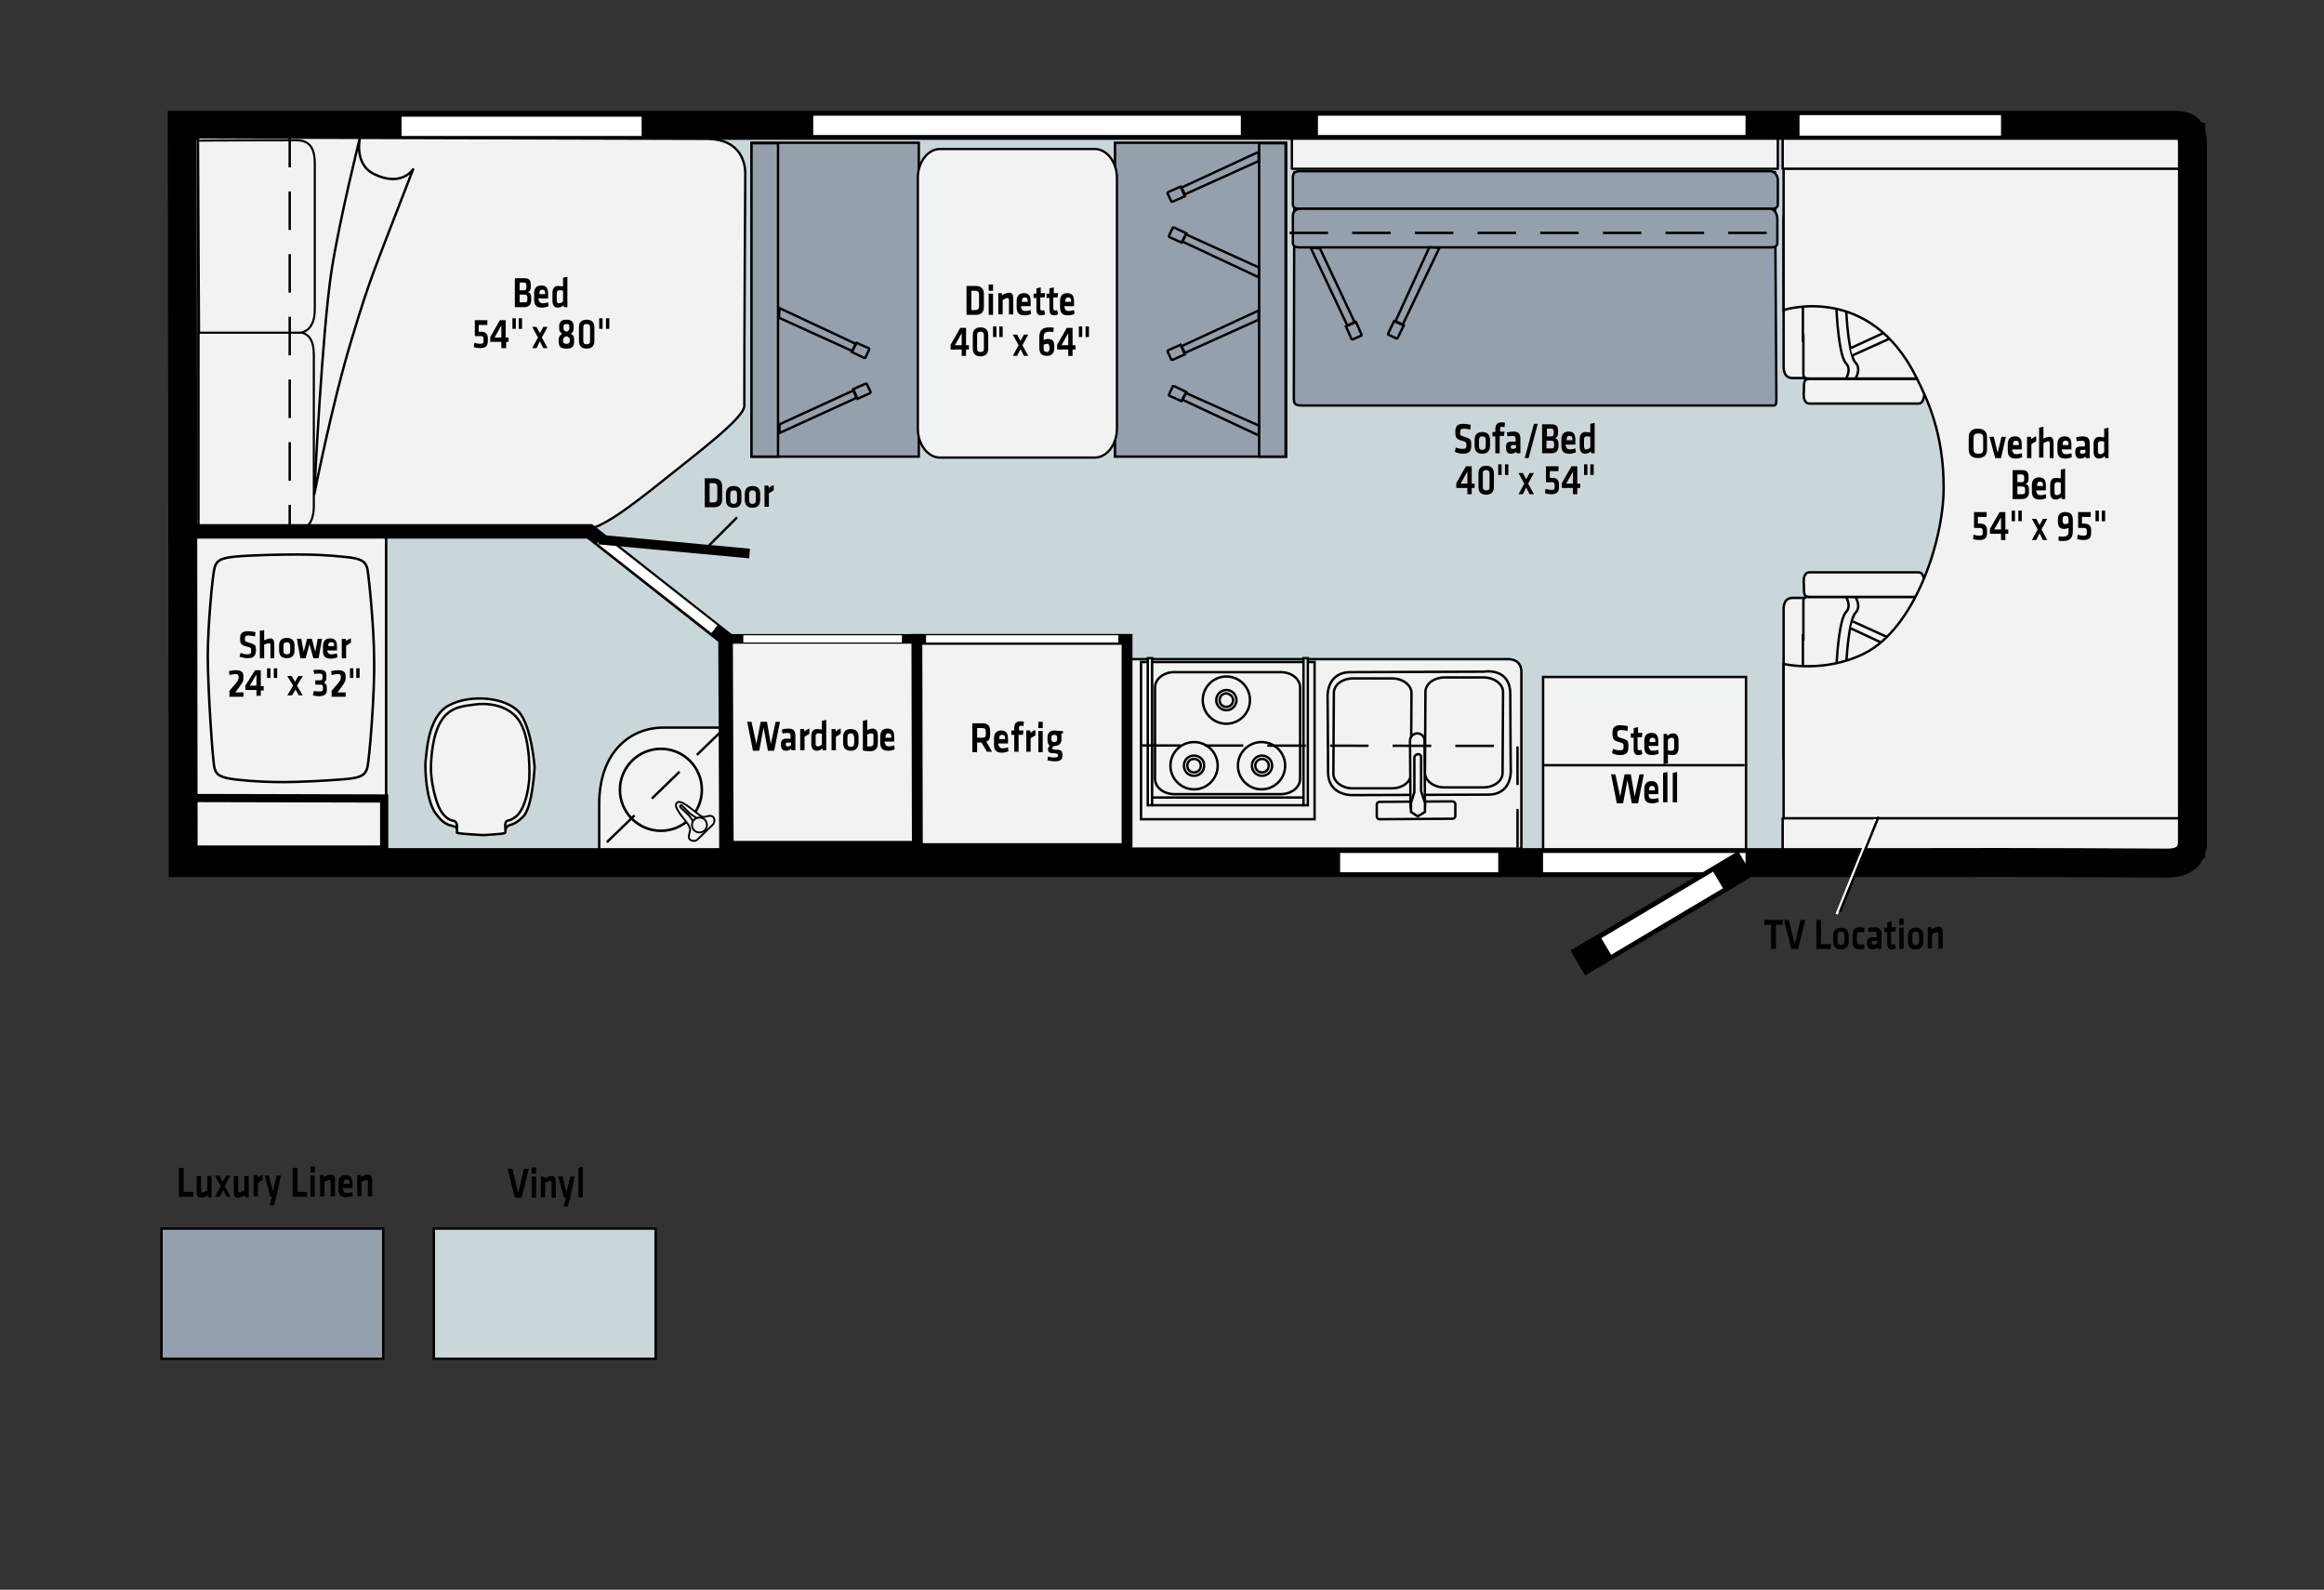 <?xml version="1.0" encoding="utf-8"?>
<!-- Generator: Adobe Illustrator 24.2.3, SVG Export Plug-In . SVG Version: 6.00 Build 0)  -->
<svg version="1.1" id="Layer_1" xmlns="http://www.w3.org/2000/svg" xmlns:xlink="http://www.w3.org/1999/xlink" x="0px" y="0px"
	 viewBox="0 0 482.1 329.7" style="enable-background:new 0 0 482.1 329.7;" xml:space="preserve">
<rect x="0" y="0" width="482.1" height="329.7" fill="#333333" stroke="none"/>
<style type="text/css">
	.st0{fill:#CBD6DA;}
	.st1{fill:#F1F2F2;stroke:#000000;stroke-width:0.5;}
	.st2{fill:#F1F2F2;stroke:#000000;stroke-width:0.533;}
	.st3{fill:#F1F2F2;stroke:#000000;stroke-width:0.383;}
	.st4{fill:#F1F2F2;stroke:#000000;stroke-width:0.518;}
	.st5{fill:#F1F2F2;stroke:#000000;stroke-width:1.707;stroke-miterlimit:11.474;}
	.st6{fill:#96A0AC;stroke:#000000;stroke-width:0.5;}
	.st7{fill:#F1F2F2;stroke:#000000;stroke-width:0.47;}
	.st8{fill:none;stroke:#000000;stroke-width:0.5;}
	.st9{fill:#F1F2F2;stroke:#000000;stroke-width:2;stroke-miterlimit:11.474;}
	.st10{fill:none;stroke:#FFFFFF;stroke-width:1.5;stroke-miterlimit:11.474;}
	.st11{fill:#F1F2F2;stroke:#000000;stroke-width:0.5;stroke-miterlimit:11.474;}
	.st12{fill:#F1F2F2;stroke:#000000;stroke-width:0.5;stroke-linejoin:round;stroke-miterlimit:11.474;}
	.st13{fill:#F1F2F2;stroke:#000000;stroke-width:0.484;stroke-linejoin:round;stroke-miterlimit:11.474;}
	.st14{fill:none;stroke:#000000;stroke-width:6;stroke-miterlimit:11.474;}
	.st15{fill:none;stroke:#FFFFFF;stroke-width:4;stroke-miterlimit:11.474;}
	.st16{fill:none;stroke:#000000;stroke-width:0.7;stroke-miterlimit:10;}
	.st17{fill:none;stroke:#FFFFFF;stroke-width:4;}
	.st18{fill:none;stroke:#000000;stroke-width:6;}
	.st19{fill:none;stroke:#FFFFFF;stroke-width:4.25;stroke-miterlimit:11.474;}
	.st20{fill:#96A0AC;stroke:#000000;stroke-width:0.496;}
	.st21{fill:#96A0AC;stroke:#000000;stroke-width:0.507;stroke-miterlimit:11.474;}
	.st22{fill:none;stroke:#000000;stroke-width:0.5;stroke-miterlimit:11.474;}
	.st23{fill:none;}
	.st24{fill:none;stroke:#000000;stroke-width:0.5;stroke-miterlimit:11.474;stroke-dasharray:8,5;}
	.st25{fill:#F1F2F2;stroke:#000000;stroke-width:0.484;}
	.st26{fill:#F1F2F2;stroke:#000000;stroke-width:0.433;stroke-linejoin:round;stroke-miterlimit:11.474;}
	.st27{fill:#F1F2F2;stroke:#000000;stroke-width:0.51;stroke-miterlimit:11.474;}
	.st28{fill:#F1F2F2;stroke:#000000;stroke-width:2.253;}
	.st29{fill:none;stroke:#FFFFFF;stroke-width:1.5;}
	.st30{fill:#F1F2F2;}
	.st31{fill:none;stroke:#000000;stroke-width:3;stroke-miterlimit:11.474;}
	.st32{fill:none;stroke:#FFFFFF;stroke-width:2;stroke-miterlimit:11.474;}
	.st33{fill:none;stroke:#000000;stroke-width:2;}
	.st34{enable-background:new    ;}
	.st35{fill:none;stroke:#FFFFFF;stroke-width:0.5;}
	.st36{fill-rule:evenodd;clip-rule:evenodd;fill:#CBD6DA;stroke:#000000;stroke-width:0.5;}
	.st37{fill-rule:evenodd;clip-rule:evenodd;fill:#96A0AC;stroke:#000000;stroke-width:0.5;}
</style>
<g id="Layer_1_1_">
	<path class="st0" d="M37.8,26L38,178.9l354.9,0c32.6-0.1,51.8,0.1,56.7,0.1s5-3.1,5.2-3.7V29.7c-0.1-1.3,0.2-3.7-3.4-3.7
		C451.3,26,37.8,26,37.8,26z"/>
	<path class="st1" d="M151.4,150.9c-6.6,0-10.8,0-13.8,0c-6.8,0-13.3,5-13.3,15.9s0,11,0,11h27.5L151.4,150.9z"/>
	<g>
		<circle class="st2" cx="137.1" cy="163.8" r="8.5"/>
		<path class="st3" d="M143.1,174.1c-0.4-0.4-0.1-1.2,0-1.6c0.1-0.4,0.1-0.9-0.4-1.6c-1.1-1.5-3.1-3.6-2.3-4.4
			c0.8-0.8,2.9,1.2,4.4,2.3c0.7,0.6,1.1,0.7,1.5,0.6s1.1-0.4,1.6,0l0,0c0.4,0.4,0.4,1.1,0,1.6l-3.2,3.1
			C144.3,174.5,143.6,174.5,143.1,174.1L143.1,174.1z"/>
		<path class="st3" d="M144.4,169.6l-1.3-0.9c0,0-1.3-1.3-1.6-1.6c-0.3-0.3-0.6,0-0.3,0.4c0.3,0.3,1.3,1.2,1.6,1.5s0.9,1.2,1.1,1.5
			s0.5,0.5,0.9,0S144.6,169.7,144.4,169.6z"/>
		<path class="st3" d="M146.2,172.2c-0.6,0.6-1.6,0.6-2.2,0s-0.6-1.6,0-2.2s1.6-0.6,2.2,0C146.8,170.6,146.8,171.6,146.2,172.2z"/>
	</g>
	<rect x="39.3" y="111.3" class="st4" width="40.8" height="57.3"/>
	<polygon class="st5" points="79.7,176.2 38.2,176.2 38.2,165.5 79.7,165.6 	"/>
	<path class="st1" d="M315.7,176h-82v-39.3c0,0,76.2,0,79.1,0s2.8,2.5,2.8,2.5V176z"/>
	<g>
		<rect x="155.9" y="29.6" class="st6" width="34.7" height="65.1"/>
		<rect x="231.3" y="29.6" class="st6" width="35.5" height="65.1"/>
		<path class="st7" d="M231.7,88.9c0,3.3-2.1,6-4.6,6H195c-2.5,0-4.6-2.7-4.6-6v-52c0-3.3,2.1-6,4.6-6h32.1c2.5,0,4.6,2.7,4.6,6
			V88.9z"/>
		<rect x="261.2" y="29.7" class="st6" width="5.5" height="65"/>
		<rect x="155.9" y="29.7" class="st6" width="5.5" height="65"/>
	</g>
	<g>
		<g>
			<g>
				<path class="st1" d="M375.4,78.4h-3.7c-1.1-0.1-1.6-0.8-1.7-2.1V45.2c0.1-1.4,1.1-2.1,1.8-2.2h3.5L375.4,78.4z"/>
				<path class="st1" d="M374.1,69.4v8.3c0,0.8,0.8,0.8,1.3,0.8h34.7c0.7,0,1.3,0.1,1.3-0.4V44.1c0-1.2-0.6-1-1.9-1h-34.5
					c-1,0-0.9,0.7-1,1.7v26.1"/>
				<line class="st8" x1="401" y1="78.5" x2="401" y2="43.1"/>
				<path class="st1" d="M398.3,78.6c1.2-0.1,0.9,1.9,0.9,2.6c0,0,0.1,2.5-1.2,2.5h-22.7c-0.7,0-1.3-0.8-1.1-2.5
					c0.1-1.8-0.2-2.5,1.1-2.6L398.3,78.6z"/>
				<path class="st1" d="M398.1,43c1.3-0.1,0.9-0.7,1-2.2c0.1-1.5-0.4-2.2-1.1-2.2h-22.7c-1.4,0-1.2,2.2-1.2,2.2
					c0,0.7-0.2,2.3,1,2.3L398.1,43z"/>
				<path class="st1" d="M382.9,43c0,0,1.3,2,0,3.3c-1.3,1.3-2,8.2-2,14.6c0,6,0.8,13.1,2,14.4c1.3,1.3,0,3.3,0,3.3"/>
				<path class="st1" d="M384.9,42.9c0,0,1.3,2.1,0,3.3c-1.3,1.3-2,8.2-2,14.6c0,6,0.8,13.1,2,14.4c1.3,1.3,0,3.3,0,3.3"/>
				<line class="st8" x1="400.8" y1="60.5" x2="382.8" y2="60.5"/>
			</g>
			<g>
				<path class="st1" d="M375.4,124h-3.7c-1.1,0.1-1.6,0.8-1.7,2.1v31.1c0.1,1.4,1.1,2.1,1.8,2.2h3.5L375.4,124z"/>
				<path class="st1" d="M374.1,132.9v-8.3c0-0.8,0.8-0.8,1.3-0.8h34.7c0.7,0,1.3-0.1,1.3,0.4v34.1c0,1.2-0.6,1.1-1.9,1h-34.5
					c-1,0-0.9-0.7-1-1.7v-26.1"/>
				<line class="st8" x1="401" y1="123.9" x2="401" y2="159.3"/>
				<path class="st1" d="M398.3,123.8c1.2,0.1,0.9-1.9,0.9-2.6c0,0,0.1-2.5-1.2-2.5h-22.7c-0.7,0-1.3,0.8-1.1,2.5
					c0.1,1.8-0.2,2.5,1.1,2.6L398.3,123.8z"/>
				<path class="st1" d="M398.1,159.4c1.3,0.1,0.9,0.7,1,2.2c0.1,1.5-0.4,2.2-1.1,2.2h-22.7c-1.4,0-1.2-2.2-1.2-2.2
					c0-0.6-0.2-2.3,1-2.3L398.1,159.4z"/>
				<path class="st1" d="M382.9,159.3c0,0,1.3-2.1,0-3.3c-1.3-1.3-2-8.2-2-14.6c0-6,0.8-13.1,2-14.4c1.3-1.3,0-3.3,0-3.3"/>
				<path class="st1" d="M384.9,159.5c0,0,1.3-2.1,0-3.4c-1.3-1.3-2-8.2-2-14.6c0-6.1,0.8-13.1,2-14.4c1.3-1.3,0-3.3,0-3.3"/>
				<line class="st8" x1="400.8" y1="141.9" x2="382.8" y2="141.9"/>
			</g>
		</g>
		<g>
			<g>
				<polyline class="st1" points="384,49.2 399.1,56.3 399.8,54.8 384,47.4 				"/>
				<polygon class="st1" points="400,54.6 402.5,55.8 402.6,56 401.8,57.8 401.6,57.8 399.1,56.6 				"/>
			</g>
			<g>
				<polyline class="st1" points="383.9,72.2 399.1,65.2 399.8,66.7 384.3,73.7 				"/>
				<polygon class="st1" points="400,66.5 402.5,65.3 402.6,65.1 401.8,63.3 401.6,63.3 399.1,64.5 				"/>
			</g>
		</g>
		<g>
			<g>
				<polyline class="st1" points="383.9,130.3 399.1,137.4 399.8,135.9 384.4,128.9 				"/>
				<polygon class="st1" points="400,136 402.5,137.1 402.6,137.4 401.8,139.1 401.6,139.2 399.1,138 				"/>
			</g>
			<g>
				<polyline class="st1" points="384,153.2 399.1,146.1 399.8,147.6 384,155.1 				"/>
				<polygon class="st1" points="400,147.9 402.5,146.7 402.6,146.5 401.8,144.7 401.6,144.7 399.1,145.9 				"/>
			</g>
		</g>
	</g>
	<rect x="151" y="132.5" class="st9" width="39.3" height="42.9"/>
	<line class="st10" x1="187.1" y1="132.5" x2="154.2" y2="132.5"/>
	<rect x="320.1" y="140.4" class="st1" width="42.1" height="38.6"/>
	<path class="st11" d="M370,25.9v38.4c0,0,17.8-5.8,27.6,14.1c2.2,4.4,5.6,11.4,5.6,22.7s-6.1,29.2-16.4,34.4
		c-8.4,4.2-16.8,2.2-16.8,2.2V177l87.2,0.7v-152L370,25.9z"/>
	<polygon class="st12" points="454.4,35 369.8,35 369.8,26 454.4,25.7 	"/>
	<polygon class="st13" points="368.8,35 268,35 268,26 368.8,25.7 	"/>
	<rect x="369.8" y="169.7" class="st12" width="84.1" height="7.6"/>
	<path class="st14" d="M37.8,26L38,178.9l354.9,0c32.6-0.1,51.8,0.1,56.7,0.1s5-3.1,5.2-3.7V29.7c-0.1-1.3,0.2-3.7-3.4-3.7
		C451.3,26,37.8,26,37.8,26z"/>
	<line class="st15" x1="133.1" y1="26.2" x2="83.3" y2="26.2"/>
	<line class="st15" x1="273.4" y1="26" x2="362.1" y2="26"/>
	<g>
		<line class="st16" x1="369.5" y1="169.1" x2="369.5" y2="169.1"/>
	</g>
	<line class="st17" x1="362.1" y1="178.9" x2="320.1" y2="178.9"/>
	<line class="st17" x1="310.8" y1="178.9" x2="278" y2="178.9"/>
	<polyline class="st18" points="327.3,199.7 335.8,194.7 346.8,188.2 355.9,182.8 362.1,179.1 	"/>
	<line class="st17" x1="333.2" y1="196.3" x2="356.4" y2="182.5"/>
	<line class="st19" x1="373.3" y1="26" x2="415.1" y2="26"/>
	<path class="st1" d="M320.1,158.5"/>
	<path class="st1" d="M361.7,158.5"/>
	<line class="st8" x1="361.9" y1="158.7" x2="320.3" y2="158.7"/>
	<g>
		<path class="st20" d="M268.4,82.4c0,1.3,0.1,1.7,1.8,1.7c16,0,98,0,97,0c1.1,0,1.3,0.2,1.3-1.3s-0.3-47.1-0.3-47.1h-99.7
			C268.5,35.6,268.4,81.1,268.4,82.4z"/>
		<path class="st20" d="M268.2,42.2c0,0-0.2,1.1,1.2,1.1c1.6,0,97,0,98.2,0s1.2-0.8,1.2-0.8s0-4.3,0-5.2s-0.7-1.8-1.6-1.8
			c-1.2,0-96.5,0-97.5,0s-1.5,0.4-1.5,1.2C268.2,37.5,268.2,42.2,268.2,42.2z"/>
		<path class="st20" d="M268.2,50.2c0,0-0.2,1.1,1.2,1.1c1.6,0,96.9,0,98.1,0s1.2-0.8,1.2-0.8s0-4.3,0-5.2s-0.6-2-1.5-2
			c-1.2,0-96.4,0-97.4,0s-1.6,0.6-1.6,1.4C268.2,45.5,268.2,50.2,268.2,50.2z"/>
		<g>
			<g>
				<polygon class="st21" points="296.5,51.3 289.5,66.6 291,67.3 298.6,51.4 				"/>
				<path class="st21" d="M291.2,67.5c0,0-1.2,2.4-1.2,2.5c0,0.1-0.3,0.2-0.3,0.2l-1.7-0.8l0-0.3l1.2-2.5L291.2,67.5z"/>
			</g>
			<g>
				<polygon class="st21" points="271.9,51.4 279.5,67.5 281,66.8 273.8,51.5 				"/>
				<path class="st21" d="M279.2,67.7c0,0,1.1,2.4,1.1,2.5s0.3,0.2,0.3,0.2l1.8-0.8l0-0.3l-1.1-2.5L279.2,67.7z"/>
			</g>
		</g>
	</g>
	<g>
		<g>
			<polygon class="st22" points="161.6,65.9 176.8,72.8 177.5,71.3 161.7,63.9 			"/>
			<path class="st22" d="M177.7,71.1c0,0,2.4,1.1,2.5,1.1s0.1,0.3,0.1,0.3l-0.8,1.7l-0.3,0l-2.5-1.2L177.7,71.1z"/>
		</g>
		<g>
			<polygon class="st22" points="161.7,89.8 177.7,82.5 177,81 161.7,88 			"/>
			<path class="st22" d="M177.9,82.7c0,0,2.4-1.1,2.5-1.1c0.1,0,0.2-0.3,0.2-0.3l-0.8-1.7l-0.3,0l-2.5,1.1L177.9,82.7z"/>
		</g>
	</g>
	<rect x="32.8" y="183.7" class="st23" width="32.1" height="49.7"/>
	<rect x="0" y="280" class="st23" width="32.1" height="49.7"/>
	<rect x="132.7" y="257.4" class="st23" width="38.8" height="24.2"/>
	<line class="st15" x1="168.7" y1="26" x2="257.4" y2="26"/>
	<line class="st24" x1="267.5" y1="48.3" x2="367.2" y2="48.3"/>
	<path class="st25" d="M41.1,28.5c0,0,97.9,0.3,105.4,0.3s8.1,5.4,8.1,7.2c0,1.5-0.2,32.1-0.2,48.2c0,2.5-10.2,10.1-16.4,15.1
		c-7.6,6.1-13.6,10.6-17,10.6c-5.8,0-79.8-0.2-79.8-0.2L41.1,28.5z"/>
	<path class="st26" d="M60.5,68.8c1.7,0.1,4.6-0.3,4.6,4.8s0,29.1,0,31.4c0,4.9-3.1,4.9-3.1,4.9H41.2l0-41.2L60.5,68.8z"/>
	<path class="st26" d="M60.4,29.1c2.4-0.1,4.9,0,4.9,4.8c0,4.9,0,28.1,0,30.3c0,4.8-3.1,4.8-3.1,4.8L41.3,69l-0.2-39.8
		C41.2,29.1,60.4,29.1,60.4,29.1z"/>
	<path class="st12" d="M85.7,35.1C77.1,57.4,76.9,57.3,73,70.2c-4.1,13.4-7.8,32.3-7.8,32.3s1.6-33.7,3.6-46.5
		c1.7-10.8,5.9-27.6,5.9-27.6s-1.4,5.6,2.9,7.7C83.3,38.9,85.7,35.1,85.7,35.1z"/>
	<path class="st27" d="M77.6,136.5c0.2,7-1,21.3-1.4,22.7c-0.4,1.4-1,2.1-4.7,2.4c-3.6,0.3-9.5,0.6-12.5,0.6c-3,0-6.2-0.1-9.8-0.5
		s-4.3-1-4.7-2.4c-0.4-1.4-1.4-16.9-1.4-23.2l0,0c0-6.3,1-16.9,1.4-18.3c0.4-1.4,1-2.1,4.7-2.4c3.6-0.3,9.5-0.4,12.5-0.4
		s6.2,0.1,9.8,0.5c3.6,0.3,4.3,1,4.7,2.4C76.5,119.3,77.6,130.2,77.6,136.5L77.6,136.5z"/>
	<line class="st24" x1="60.1" y1="26.7" x2="60.1" y2="110.3"/>
	<g>
		<path class="st1" d="M94.8,172c0,0,0-0.5-0.6-0.6c-0.6-0.3-1.9-0.1-3.5-2.3c-2.4-2.5-2.6-10.3-2.4-11.4s0.3-9,4.8-11.4
			c4.5-2.4,11.7-1.7,14.5,1.3c2.7,3,3.3,11.5,3.3,11.5s-0.4,8.4-2.4,10.3s-2.4,1.4-3.3,2c-0.3,0.3-0.3,0.5-0.3,0.5L94.8,172z"/>
		<path class="st1" d="M94.8,172.7l0-1.6c0,0-0.2-0.9-0.8-0.9c-0.6,0-2.1-0.8-3-2.9c-0.9-2.1-1.6-5.6-1.6-7.8
			c0-2.3,0.3-7.2,2.2-10.1c1.9-3,5-3,7-3.3c2-0.3,7-0.2,9.3,3.7s1.9,11.6,1.9,11.6s-0.3,5.8-2.7,7.9c-0.9,0.7-1.3,0.8-1.8,0.9
			c-0.5,0.1-0.5,0.9-0.5,0.9s0.1,1.4,0,1.6s-1.3,0.3-4.6,0.5C96.9,173,95.3,172.9,94.8,172.7z"/>
	</g>
	<polygon class="st28" points="190.2,132.6 233.8,132.6 233.8,176 190.3,176 	"/>
	<line class="st29" x1="192.1" y1="132.5" x2="232" y2="132.5"/>
	<g>
		<g id="XMLID_1_">
			<g>
				<rect x="238.1" y="136.5" class="st30" width="0.9" height="0.8"/>
				<rect x="238.9" y="165.4" class="st30" width="0.1" height="0.9"/>
				<rect x="238.9" y="166.3" class="st30" width="0.1" height="0.7"/>
				<polygon class="st30" points="238.1,167 238.1,137.3 239,137.3 239,137.9 238.4,137.9 238.4,166.3 238.9,166.3 238.9,167 
					239,167 239,167 				"/>
				<polygon class="st30" points="238.9,165.4 238.9,166.3 238.4,166.3 238.4,137.9 239,137.9 239,165.4 				"/>
				<rect x="239" y="137.3" class="st30" width="31.5" height="0.6"/>
				<rect x="239" y="165.4" class="st30" width="31.5" height="0.9"/>
				<rect x="239" y="166.3" class="st30" width="31.5" height="0.7"/>
				<path class="st30" d="M247.7,163.7c2.7,0,4.9-2.2,4.9-4.9s-2.2-4.9-4.9-4.9c-2.7,0-4.9,2.2-4.9,4.9S245,163.7,247.7,163.7z
					 M254.4,140.3c-2.7,0-4.9,2.2-4.9,4.9s2.2,4.9,4.9,4.9c2.7,0,4.9-2.2,4.9-4.9S257.1,140.3,254.4,140.3z M256.8,158.8
					c0,2.7,2.2,4.9,4.9,4.9s4.9-2.2,4.9-4.9s-2.2-4.9-4.9-4.9S256.8,156.1,256.8,158.8z M265.7,164.7h-22.1c-2.2,0-4-1.4-4-3.2
					v-18.9c0-1.8,1.8-3.2,4-3.2h22.1c2.2,0,4,1.4,4,3.2v18.9C269.7,163.3,267.9,164.7,265.7,164.7z"/>
				<path class="st30" d="M247.7,160.2c-0.8,0-1.4-0.6-1.4-1.4s0.6-1.4,1.4-1.4c0.8,0,1.4,0.6,1.4,1.4S248.5,160.2,247.7,160.2z"/>
				<path class="st30" d="M246.3,158.8c0,0.8,0.6,1.4,1.4,1.4c0.8,0,1.4-0.6,1.4-1.4s-0.6-1.4-1.4-1.4
					C246.9,157.4,246.3,158,246.3,158.8z M247.7,160.9c-1.1,0-2.1-0.9-2.1-2.1s0.9-2.1,2.1-2.1s2.1,0.9,2.1,2.1
					S248.8,160.9,247.7,160.9z"/>
				<path class="st30" d="M245.6,158.8c0,1.1,0.9,2.1,2.1,2.1s2.1-0.9,2.1-2.1s-0.9-2.1-2.1-2.1S245.6,157.6,245.6,158.8z
					 M247.7,154c2.7,0,4.9,2.2,4.9,4.9s-2.2,4.9-4.9,4.9c-2.7,0-4.9-2.2-4.9-4.9S245,154,247.7,154z"/>
				<path class="st30" d="M254.4,146.6c-0.8,0-1.4-0.6-1.4-1.4c0-0.8,0.6-1.4,1.4-1.4c0.8,0,1.4,0.6,1.4,1.4
					C255.8,146,255.2,146.6,254.4,146.6z"/>
				<path class="st30" d="M253,145.2c0,0.8,0.6,1.4,1.4,1.4c0.8,0,1.4-0.6,1.4-1.4c0-0.8-0.6-1.4-1.4-1.4S253,144.5,253,145.2z
					 M252.4,145.2c0-1.1,0.9-2.1,2.1-2.1s2.1,0.9,2.1,2.1c0,1.1-0.9,2.1-2.1,2.1C253.3,147.3,252.4,146.4,252.4,145.2z"/>
				<path class="st30" d="M254.5,143.1c-1.1,0-2.1,0.9-2.1,2.1c0,1.1,0.9,2.1,2.1,2.1s2.1-0.9,2.1-2.1
					C256.5,144.1,255.6,143.1,254.5,143.1z M259.3,145.2c0,2.7-2.2,4.9-4.9,4.9c-2.7,0-4.9-2.2-4.9-4.9s2.2-4.9,4.9-4.9
					C257.1,140.3,259.3,142.5,259.3,145.2z"/>
				<ellipse class="st30" cx="261.8" cy="158.8" rx="1.4" ry="1.4"/>
				<path class="st30" d="M260.4,158.8c0,0.8,0.6,1.4,1.4,1.4s1.4-0.6,1.4-1.4s-0.6-1.4-1.4-1.4S260.4,158,260.4,158.8z
					 M261.8,160.9c-1.1,0-2.1-0.9-2.1-2.1s0.9-2.1,2.1-2.1s2.1,0.9,2.1,2.1S262.9,160.9,261.8,160.9z"/>
				<path class="st30" d="M256.8,158.8c0-2.7,2.2-4.9,4.9-4.9s4.9,2.2,4.9,4.9s-2.2,4.9-4.9,4.9S256.8,161.5,256.8,158.8z
					 M259.7,158.8c0,1.1,0.9,2.1,2.1,2.1s2.1-0.9,2.1-2.1s-0.9-2.1-2.1-2.1S259.7,157.6,259.7,158.8z"/>
				<path class="st30" d="M270.4,137.9v27.5H239v-27.5H270.4z M265.7,164.7c2.2,0,4-1.4,4-3.2v-18.9c0-1.8-1.8-3.2-4-3.2h-22.1
					c-2.2,0-4,1.4-4,3.2v18.9c0,1.8,1.8,3.2,4,3.2H265.7z"/>
				<rect x="270.4" y="136.5" class="st30" width="0.9" height="0.8"/>
				<rect x="270.4" y="165.4" class="st30" width="0.3" height="0.9"/>
				<rect x="270.4" y="166.3" class="st30" width="0.3" height="0.7"/>
				<polygon class="st30" points="270.4,165.4 270.4,137.9 270.8,137.9 270.8,166.3 270.8,166.3 270.8,165.4 				"/>
				<polygon class="st30" points="270.8,167 270.8,166.3 270.8,166.3 270.8,137.9 270.4,137.9 270.4,137.3 271.3,137.3 271.3,167 
					270.4,167 270.4,167 				"/>
				<polygon class="st30" points="272.7,169.9 236.7,169.9 236.7,137.3 238.1,137.3 238.1,167 239,167 239,167 270.4,167 270.4,167 
					271.3,167 271.3,137.3 272.7,137.3 				"/>
			</g>
			<g>
				<line class="st8" x1="239" y1="137.3" x2="270.4" y2="137.3"/>
				<polyline class="st8" points="271.3,137.3 272.7,137.3 272.7,169.9 236.7,169.9 236.7,137.3 238.1,137.3 				"/>
				<line class="st22" x1="239" y1="165.4" x2="270.4" y2="165.4"/>
				<line class="st22" x1="270.4" y1="167" x2="239" y2="167"/>
				<polygon class="st22" points="271.3,137.3 271.3,167 270.4,167 270.4,167 270.4,166.3 270.4,165.4 270.4,137.9 270.4,137.3 
					270.4,136.5 271.3,136.5 				"/>
				<polygon class="st22" points="239,167 239,167 238.1,167 238.1,137.3 238.1,136.5 239,136.5 239,137.3 239,137.9 239,165.4 
					239,166.3 				"/>
				<path class="st8" d="M269.7,161.5c0,1.8-1.8,3.2-4,3.2h-22.1c-2.2,0-4-1.4-4-3.2v-18.9c0-1.8,1.8-3.2,4-3.2h22.1
					c2.2,0,4,1.4,4,3.2V161.5z"/>
				<path class="st8" d="M255.8,145.2c0,0.8-0.6,1.4-1.4,1.4c-0.8,0-1.4-0.6-1.4-1.4c0-0.8,0.6-1.4,1.4-1.4
					C255.2,143.9,255.8,144.5,255.8,145.2z"/>
				<path class="st8" d="M249.1,158.8c0,0.8-0.6,1.4-1.4,1.4c-0.8,0-1.4-0.6-1.4-1.4s0.6-1.4,1.4-1.4
					C248.5,157.4,249.1,158,249.1,158.8z"/>
				<ellipse class="st8" cx="261.8" cy="158.8" rx="1.4" ry="1.4"/>
				<path class="st8" d="M256.5,145.2c0,1.1-0.9,2.1-2.1,2.1c-1.1,0-2.1-0.9-2.1-2.1c0-1.1,0.9-2.1,2.1-2.1
					C255.6,143.1,256.5,144.1,256.5,145.2z"/>
				<path class="st8" d="M249.8,158.8c0,1.1-0.9,2.1-2.1,2.1s-2.1-0.9-2.1-2.1s0.9-2.1,2.1-2.1S249.8,157.6,249.8,158.8z"/>
				<ellipse class="st8" cx="261.8" cy="158.8" rx="2.1" ry="2.1"/>
				<path class="st8" d="M259.3,145.2c0,2.7-2.2,4.9-4.9,4.9c-2.7,0-4.9-2.2-4.9-4.9s2.2-4.9,4.9-4.9
					C257.1,140.3,259.3,142.5,259.3,145.2z"/>
				<ellipse class="st8" cx="247.7" cy="158.8" rx="4.9" ry="4.9"/>
				<ellipse class="st8" cx="261.7" cy="158.8" rx="4.9" ry="4.9"/>
			</g>
		</g>
	</g>
	<g>
		<g>
			<path class="st1" d="M313.4,159.8c0,0,0.3,5-4.7,5c-0.5,0-28,0.1-28,0.1s-5.2,0.3-5.2-4.8c0-5.1-0.1-15.6-0.1-15.6
				s-0.3-5.1,4.8-5.1c5.1,0,27.6-0.1,27.6-0.1s5.5-1,5.5,4.7C313.3,149.6,313.4,159.8,313.4,159.8z"/>
		</g>
		<path class="st8" d="M276.7,143.7c0-1.7,1.8-3,4-3l8.1,0c2.2,0,4,1.4,4,3l-0.1,16.8c0,1.7-1.8,3-4,3l-8.1,0c-2.2,0-4-1.4-4-3
			L276.7,143.7z"/>
		<path class="st8" d="M295.7,143.5c0-1.7,1.8-3,4-3l8.1,0c2.2,0,4,1.4,4,3l-0.1,16.8c0,1.7-1.8,3-4,3l-8.1,0c-2.2,0-4-1.4-4-3
			L295.7,143.5z"/>
		<g>
			<g>
				<g>
					<path class="st1" d="M301.3,169.8c0.4,0,0.6-0.3,0.6-0.6l0-2.4c0-0.4-0.3-0.6-0.7-0.6l-15,0.1c-0.4,0-0.6,0.3-0.6,0.6l0,2.4
						c0,0.4,0.3,0.6,0.6,0.6L301.3,169.8z"/>
					<path class="st1" d="M295.5,153.5c0-0.8-0.7-1.4-1.5-1.4l0,0c-0.8,0-1.5,0.7-1.5,1.5l0.1,13.6c0,0.8,0.7,1.4,1.5,1.4l0,0
						c0.8,0,1.5-0.6,1.5-1.5L295.5,153.5z"/>
					<path class="st1" d="M293.4,157.1l0,7.2l-0.7,2.2l0,1.9l1.4,0.9l1.5-0.9l0-1.9l-0.8-2.4l0-7.1c0-0.4-0.3-0.6-0.7-0.6
						C293.7,156.5,293.4,156.8,293.4,157.1z"/>
				</g>
			</g>
		</g>
	</g>
	<polyline class="st24" points="314.8,175.8 314.8,170 314.8,154.7 234.4,154.6 234.4,174.7 	"/>
	<polyline class="st31" points="40.7,110.2 122.3,110.2 150.5,132.4 150.7,177.8 	"/>
	<line class="st32" x1="124.5" y1="111.9" x2="148.2" y2="130.5"/>
	<line class="st33" x1="124.2" y1="111.9" x2="155.5" y2="114.8"/>
	<g>
		<g>
			<polygon class="st22" points="261.2,55.5 246,48.6 245.3,50.1 261.1,57.5 			"/>
			<path class="st22" d="M245.1,50.3c0,0-2.4-1.1-2.5-1.1s-0.1-0.3-0.1-0.3l0.8-1.7l0.3,0l2.5,1.2L245.1,50.3z"/>
		</g>
		<g>
			<polygon class="st22" points="261.1,31.5 245.1,38.9 245.8,40.3 261.1,33.4 			"/>
			<path class="st22" d="M244.9,38.7c0,0-2.4,1.1-2.5,1.1c-0.1,0-0.2,0.3-0.2,0.3l0.8,1.7l0.3,0l2.5-1.1L244.9,38.7z"/>
		</g>
	</g>
	<g>
		<g>
			<polygon class="st22" points="261.2,88.3 246,81.5 245.3,82.9 261.1,90.3 			"/>
			<path class="st22" d="M245.1,83.2c0,0-2.4-1.1-2.5-1.1s-0.1-0.3-0.1-0.3l0.8-1.7l0.3,0l2.5,1.2L245.1,83.2z"/>
		</g>
		<g>
			<polygon class="st22" points="261.1,64.4 245.1,71.8 245.8,73.2 261.1,66.3 			"/>
			<path class="st22" d="M244.9,71.5c0,0-2.4,1.1-2.5,1.1c-0.1,0-0.2,0.3-0.2,0.3l0.8,1.7l0.3,0l2.5-1.1L244.9,71.5z"/>
		</g>
	</g>
	<line class="st24" x1="150.3" y1="151" x2="123.9" y2="176.6"/>
</g>
<g id="type">
	<g class="st34">
		<path d="M159.9,154.3l1-4.6h0.9l-1.2,6h-1.3l-0.9-4.8l-0.9,4.8h-1.3l-1.2-6h0.9l1,4.6l0.9-4.6h1.3L159.9,154.3z"/>
		<path d="M165,155.6h-0.8l-0.1-0.3c-0.3,0.3-0.7,0.4-1.1,0.4c-0.7,0-1-0.5-1-1.3c0-0.9,0.3-1.2,1.1-1.2h0.9v-0.5
			c0-0.5-0.1-0.7-0.7-0.7c-0.3,0-0.7,0.1-1,0.1l-0.1-0.8c0.3-0.1,0.9-0.2,1.3-0.2c1.2,0,1.5,0.5,1.5,1.6V155.6z M164.1,154h-0.7
			c-0.3,0-0.4,0.1-0.4,0.4c0,0.3,0.1,0.4,0.4,0.4c0.3,0,0.5-0.1,0.7-0.2V154z"/>
		<path d="M167.9,152.2c-0.4,0.2-0.6,0.4-1,0.6v2.8H166v-4.4h0.8l0.1,0.5c0.2-0.2,0.6-0.5,1-0.6L167.9,152.2z"/>
		<path d="M168.3,152.7c0-1,0.4-1.5,1.2-1.5c0.3,0,0.7,0.1,1,0.1v-1.8l0.9-0.2v6.3h-0.7l-0.1-0.4c-0.3,0.3-0.7,0.5-1.2,0.5
			c-0.7,0-1.1-0.5-1.1-1.5V152.7z M170.5,152.2c-0.2-0.1-0.6-0.1-0.8-0.1c-0.3,0-0.5,0.2-0.5,0.6v1.5c0,0.4,0.1,0.6,0.5,0.6
			c0.3,0,0.6-0.2,0.8-0.4V152.2z"/>
		<path d="M174.4,152.2c-0.4,0.2-0.6,0.4-1,0.6v2.8h-0.9v-4.4h0.8l0.1,0.5c0.2-0.2,0.6-0.5,1-0.6L174.4,152.2z"/>
		<path d="M176.5,155.7c-1.3,0-1.6-0.8-1.6-1.7v-1.1c0-0.9,0.3-1.7,1.6-1.7s1.6,0.8,1.6,1.7v1.1
			C178.1,154.9,177.7,155.7,176.5,155.7z M176.5,152.1c-0.5,0-0.7,0.3-0.7,0.8v1.2c0,0.5,0.2,0.8,0.7,0.8c0.5,0,0.7-0.3,0.7-0.8
			v-1.2C177.1,152.4,177,152.1,176.5,152.1z"/>
		<path d="M182.1,154c0,1.1-0.3,1.8-1.7,1.8c-0.4,0-1,0-1.4-0.2v-6.1l0.9-0.2v2.1c0.3-0.1,0.7-0.3,1.1-0.3c0.8,0,1.1,0.6,1.1,1.5
			V154z M179.9,154.8c0.2,0,0.4,0,0.6,0c0.6,0,0.7-0.3,0.7-0.8v-1.4c0-0.4-0.1-0.5-0.5-0.5c-0.3,0-0.6,0.1-0.8,0.3V154.8z"/>
		<path d="M184.4,154.8c0.4,0,0.7-0.1,1.1-0.2l0.1,0.8c-0.4,0.2-0.9,0.3-1.4,0.3c-1.2,0-1.6-0.6-1.6-1.7v-1.2c0-0.9,0.3-1.7,1.5-1.7
			s1.4,0.8,1.4,1.8v0.9h-2v0.2C183.7,154.6,183.9,154.8,184.4,154.8z M183.7,153h1.2v-0.2c0-0.4-0.1-0.7-0.6-0.7s-0.6,0.3-0.6,0.7
			V153z"/>
	</g>
	<g class="st34">
		<path d="M412.2,93.2c0,1-0.5,1.8-1.9,1.8s-1.9-0.8-1.9-1.8v-2.5c0-1,0.5-1.8,1.9-1.8s1.9,0.8,1.9,1.8V93.2z M409.4,93.2
			c0,0.6,0.2,0.9,1,0.9s1-0.3,1-0.9v-2.4c0-0.6-0.2-0.9-1-0.9s-1,0.3-1,0.9V93.2z"/>
		<path d="M415.1,95h-1.2l-1.2-4.4h0.9l0.8,3.3l0.8-3.3h0.9L415.1,95z"/>
		<path d="M418.3,94.2c0.4,0,0.7-0.1,1.1-0.2l0.1,0.8c-0.4,0.2-0.9,0.3-1.4,0.3c-1.2,0-1.6-0.6-1.6-1.7v-1.2c0-0.9,0.3-1.7,1.5-1.7
			c1.2,0,1.4,0.8,1.4,1.8v0.9h-2v0.2C417.6,94,417.8,94.2,418.3,94.2z M417.6,92.3h1.2v-0.2c0-0.4-0.1-0.7-0.6-0.7s-0.6,0.3-0.6,0.7
			V92.3z"/>
		<path d="M422.4,91.5c-0.4,0.2-0.6,0.4-1,0.6V95h-0.9v-4.4h0.8l0.1,0.5c0.2-0.2,0.6-0.5,1-0.6L422.4,91.5z"/>
		<path d="M425.2,95v-3.1c0-0.2-0.1-0.4-0.3-0.4c-0.2,0-0.6,0.2-1,0.4v3H423v-6.2l0.9-0.2V91c0.4-0.3,1-0.4,1.3-0.4
			c0.6,0,0.8,0.5,0.8,1.3V95H425.2z"/>
		<path d="M428.6,94.2c0.4,0,0.7-0.1,1.1-0.2l0.1,0.8c-0.4,0.2-0.9,0.3-1.4,0.3c-1.2,0-1.6-0.6-1.6-1.7v-1.2c0-0.9,0.3-1.7,1.5-1.7
			c1.2,0,1.4,0.8,1.4,1.8v0.9h-2v0.2C427.9,94,428,94.2,428.6,94.2z M427.9,92.3h1.2v-0.2c0-0.4-0.1-0.7-0.6-0.7s-0.6,0.3-0.6,0.7
			V92.3z"/>
		<path d="M433.5,95h-0.8l-0.1-0.3c-0.3,0.3-0.7,0.4-1.1,0.4c-0.7,0-1-0.5-1-1.3c0-0.9,0.3-1.2,1.1-1.2h0.9v-0.5
			c0-0.5-0.1-0.7-0.7-0.7c-0.3,0-0.7,0.1-1,0.1l-0.1-0.8c0.3-0.1,0.9-0.2,1.3-0.2c1.2,0,1.5,0.5,1.5,1.6V95z M432.6,93.3h-0.7
			c-0.3,0-0.4,0.1-0.4,0.4c0,0.3,0.1,0.4,0.4,0.4c0.3,0,0.5-0.1,0.7-0.2V93.3z"/>
		<path d="M434.3,92.1c0-1,0.4-1.5,1.2-1.5c0.3,0,0.7,0.1,1,0.1v-1.8l0.9-0.2V95h-0.7l-0.1-0.4c-0.3,0.3-0.7,0.5-1.2,0.5
			c-0.7,0-1.1-0.5-1.1-1.5V92.1z M436.5,91.6c-0.2-0.1-0.6-0.1-0.8-0.1c-0.3,0-0.5,0.2-0.5,0.6v1.5c0,0.4,0.1,0.6,0.5,0.6
			c0.3,0,0.6-0.2,0.8-0.4V91.6z"/>
	</g>
	<g class="st34">
		<path d="M417.5,103.5v-6h2c1,0,1.3,0.5,1.3,1.3v0.6c0,0.5-0.2,0.8-0.6,1c0.5,0.1,0.7,0.5,0.7,1.1v0.6c0,0.8-0.5,1.4-1.4,1.4H417.5
			z M419.9,98.9c0-0.3-0.2-0.5-0.5-0.5h-0.9v1.6h0.9c0.4,0,0.5-0.2,0.5-0.6V98.9z M420.1,101.5c0-0.4-0.2-0.6-0.5-0.6h-1.1v1.6h1
			c0.4,0,0.6-0.1,0.6-0.6V101.5z"/>
		<path d="M423.3,102.7c0.4,0,0.7-0.1,1.1-0.2l0.1,0.8c-0.4,0.2-0.9,0.3-1.4,0.3c-1.2,0-1.6-0.6-1.6-1.7v-1.2c0-0.9,0.3-1.7,1.5-1.7
			c1.2,0,1.4,0.8,1.4,1.8v0.9h-2v0.2C422.6,102.5,422.8,102.7,423.3,102.7z M422.6,100.8h1.2v-0.2c0-0.4-0.1-0.7-0.6-0.7
			s-0.6,0.3-0.6,0.7V100.8z"/>
		<path d="M425.3,100.6c0-1,0.4-1.5,1.2-1.5c0.3,0,0.7,0.1,1,0.1v-1.8l0.9-0.2v6.3h-0.7l-0.1-0.4c-0.3,0.3-0.7,0.5-1.2,0.5
			c-0.7,0-1.1-0.5-1.1-1.5V100.6z M427.5,100.1c-0.2-0.1-0.6-0.1-0.8-0.1c-0.3,0-0.5,0.2-0.5,0.6v1.5c0,0.4,0.1,0.6,0.5,0.6
			c0.3,0,0.6-0.2,0.8-0.4V100.1z"/>
	</g>
	<g class="st34">
		<path d="M409.4,106.2h2.7v1h-1.8v1.4c0.3,0,0.4,0,0.7,0c0.9,0.1,1.2,0.6,1.2,1.4v0.5c0,0.9-0.3,1.5-1.6,1.5
			c-0.5,0-0.9-0.1-1.3-0.2l0.1-0.9c0.4,0.1,0.8,0.2,1.2,0.2c0.7,0,0.7-0.2,0.7-0.7v-0.3c0-0.4-0.1-0.6-0.6-0.6c-0.5,0-0.8,0-1.2,0
			V106.2z"/>
		<path d="M416,110.7v1.3h-0.9v-1.3h-2.3v-1l2-3.5h1.2v3.6h0.6v0.9H416z M415.1,109.8v-2.5l-1.4,2.5H415.1z"/>
		<path d="M417.3,108.1v-2.2h0.7v2.2H417.3z M418.7,108.1v-2.2h0.7v2.2H418.7z"/>
		<path d="M421.5,112l1.2-2.2l-1.2-2.2h0.9l0.7,1.3l0.7-1.3h0.9l-1.2,2.2l1.2,2.2h-0.9l-0.7-1.4l-0.7,1.4H421.5z"/>
		<path d="M429.1,109.5c-0.3,0.1-0.6,0.2-0.9,0.2c-0.9,0-1.3-0.5-1.3-1.5v-0.4c0-1,0.4-1.6,1.5-1.6c1.3,0,1.6,0.7,1.6,1.7v2.2
			c0,1.6-0.7,2.1-2.1,2.1c-0.3,0-0.6,0-0.9-0.1l0.1-0.9c0.2,0.1,0.5,0.1,0.7,0.1c1,0,1.3-0.3,1.3-1.1V109.5z M429.1,108.5v-0.8
			c0-0.5-0.2-0.7-0.6-0.7c-0.5,0-0.6,0.2-0.6,0.7v0.4c0,0.4,0.2,0.6,0.5,0.6C428.6,108.7,428.8,108.6,429.1,108.5z"/>
		<path d="M431,106.2h2.7v1h-1.8v1.4c0.3,0,0.4,0,0.7,0c0.9,0.1,1.2,0.6,1.2,1.4v0.5c0,0.9-0.3,1.5-1.6,1.5c-0.5,0-0.9-0.1-1.3-0.2
			l0.1-0.9c0.4,0.1,0.8,0.2,1.2,0.2c0.7,0,0.7-0.2,0.7-0.7v-0.3c0-0.4-0.1-0.6-0.6-0.6c-0.5,0-0.8,0-1.2,0V106.2z"/>
		<path d="M434.7,108.1v-2.2h0.7v2.2H434.7z M436,108.1v-2.2h0.7v2.2H436z"/>
	</g>
	<g class="st34">
		<path d="M336,156.6c-0.6,0-1.2-0.2-1.6-0.4l0.2-0.9c0.5,0.2,0.9,0.3,1.4,0.3c0.7,0,0.8-0.2,0.8-0.7c0-0.7,0-0.7-0.9-1
			c-1.2-0.3-1.4-0.6-1.4-1.9c0-1.1,0.4-1.6,1.7-1.6c0.4,0,1,0.1,1.5,0.2l-0.1,1c-0.4-0.1-0.9-0.2-1.3-0.2c-0.6,0-0.8,0.2-0.8,0.7
			c0,0.7,0,0.7,0.9,1c1.4,0.4,1.4,0.6,1.4,1.8C337.8,156,337.5,156.6,336,156.6z"/>
		<path d="M340.7,156.4c-0.2,0.1-0.6,0.2-0.8,0.2c-0.7,0-1-0.4-1-1.2V153h-0.6v-0.9h0.6v-1.1l0.9-0.2v1.2h0.9l-0.1,0.9h-0.9v2.3
			c0,0.2,0.1,0.4,0.3,0.4c0.1,0,0.3,0,0.5-0.1L340.7,156.4z"/>
		<path d="M342.9,155.7c0.4,0,0.7-0.1,1.1-0.2l0.1,0.8c-0.4,0.2-0.9,0.3-1.4,0.3c-1.2,0-1.6-0.6-1.6-1.7v-1.2c0-0.9,0.3-1.7,1.5-1.7
			s1.4,0.8,1.4,1.8v0.9h-2v0.2C342.2,155.5,342.3,155.7,342.9,155.7z M342.2,153.9h1.2v-0.2c0-0.4-0.1-0.7-0.6-0.7s-0.6,0.3-0.6,0.7
			V153.9z"/>
		<path d="M348.2,155.1c0,1-0.4,1.5-1.2,1.5c-0.3,0-0.7-0.1-1-0.1v1.8l-0.9,0.2v-6.3h0.7l0.1,0.4c0.3-0.3,0.7-0.5,1.2-0.5
			c0.7,0,1.1,0.5,1.1,1.5V155.1z M346,155.6c0.2,0.1,0.6,0.1,0.8,0.1c0.3,0,0.5-0.2,0.5-0.6v-1.5c0-0.4-0.1-0.6-0.5-0.6
			c-0.3,0-0.6,0.2-0.8,0.4V155.6z"/>
	</g>
	<g class="st34">
		<path d="M339.1,165.2l1-4.6h0.9l-1.2,6h-1.3l-0.9-4.8l-0.9,4.8h-1.3l-1.2-6h0.9l1,4.6l0.9-4.6h1.3L339.1,165.2z"/>
		<path d="M342.9,165.7c0.4,0,0.7-0.1,1.1-0.2l0.1,0.8c-0.4,0.2-0.9,0.3-1.4,0.3c-1.2,0-1.6-0.6-1.6-1.7v-1.2c0-0.9,0.3-1.7,1.5-1.7
			s1.4,0.8,1.4,1.8v0.9h-2v0.2C342.1,165.5,342.3,165.7,342.9,165.7z M342.1,163.9h1.2v-0.2c0-0.4-0.1-0.7-0.6-0.7s-0.6,0.3-0.6,0.7
			V163.9z"/>
		<path d="M345,166.5v-6.2l0.9-0.2v6.3H345z"/>
		<path d="M347,166.5v-6.2l0.9-0.2v6.3H347z"/>
	</g>
	<g class="st34">
		<path d="M303.4,94.1c-0.6,0-1.2-0.2-1.6-0.4l0.2-0.9c0.5,0.2,0.9,0.3,1.4,0.3c0.7,0,0.8-0.2,0.8-0.7c0-0.7,0-0.7-0.9-1
			c-1.2-0.3-1.4-0.6-1.4-1.9c0-1.1,0.4-1.6,1.7-1.6c0.4,0,1,0.1,1.5,0.2l-0.1,1c-0.4-0.1-0.9-0.2-1.3-0.2c-0.6,0-0.8,0.2-0.8,0.7
			c0,0.7,0,0.7,0.9,1c1.4,0.4,1.4,0.6,1.4,1.8C305.2,93.5,304.9,94.1,303.4,94.1z"/>
		<path d="M307.5,94.1c-1.3,0-1.6-0.8-1.6-1.7v-1.1c0-0.9,0.3-1.7,1.6-1.7s1.6,0.8,1.6,1.7v1.1C309.1,93.2,308.8,94.1,307.5,94.1z
			 M307.5,90.5c-0.5,0-0.7,0.3-0.7,0.8v1.2c0,0.5,0.2,0.8,0.7,0.8c0.5,0,0.7-0.3,0.7-0.8v-1.2C308.2,90.7,308,90.5,307.5,90.5z"/>
		<path d="M312.1,88.6c-0.2,0-0.4-0.1-0.5-0.1c-0.4,0-0.4,0.2-0.4,0.5v0.5h0.9l-0.1,0.9h-0.9V94h-0.9v-3.5h-0.6v-0.9h0.6V89
			c0-0.9,0.4-1.4,1.2-1.4c0.3,0,0.6,0,0.8,0.1L312.1,88.6z"/>
		<path d="M315.4,94h-0.8l-0.1-0.3c-0.3,0.3-0.7,0.4-1.1,0.4c-0.7,0-1-0.5-1-1.3c0-0.9,0.3-1.2,1.1-1.2h0.9v-0.5
			c0-0.5-0.1-0.7-0.7-0.7c-0.3,0-0.7,0.1-1,0.1l-0.1-0.8c0.3-0.1,0.9-0.2,1.3-0.2c1.2,0,1.5,0.5,1.5,1.6V94z M314.5,92.3h-0.7
			c-0.3,0-0.4,0.1-0.4,0.4c0,0.3,0.1,0.4,0.4,0.4c0.3,0,0.5-0.1,0.7-0.2V92.3z"/>
		<path d="M317.1,95h-0.8l1.9-7.1h0.8L317.1,95z"/>
		<path d="M319.9,94v-6h2c1,0,1.3,0.5,1.3,1.3v0.6c0,0.5-0.2,0.8-0.6,1c0.5,0.1,0.7,0.5,0.7,1.1v0.6c0,0.8-0.5,1.4-1.4,1.4H319.9z
			 M322.3,89.4c0-0.3-0.2-0.5-0.5-0.5h-0.9v1.6h0.9c0.4,0,0.5-0.2,0.5-0.6V89.4z M322.4,92c0-0.4-0.2-0.6-0.5-0.6h-1.1v1.6h1
			c0.4,0,0.6-0.1,0.6-0.6V92z"/>
		<path d="M325.7,93.2c0.4,0,0.7-0.1,1.1-0.2l0.1,0.8c-0.4,0.2-0.9,0.3-1.4,0.3c-1.2,0-1.6-0.6-1.6-1.7v-1.2c0-0.9,0.3-1.7,1.5-1.7
			c1.2,0,1.4,0.8,1.4,1.8v0.9h-2v0.2C325,93,325.1,93.2,325.7,93.2z M325,91.3h1.2v-0.2c0-0.4-0.1-0.7-0.6-0.7s-0.6,0.3-0.6,0.7
			V91.3z"/>
		<path d="M327.7,91.1c0-1,0.4-1.5,1.2-1.5c0.3,0,0.7,0.1,1,0.1v-1.8l0.9-0.2V94h-0.7l-0.1-0.4c-0.3,0.3-0.7,0.5-1.2,0.5
			c-0.7,0-1.1-0.5-1.1-1.5V91.1z M329.9,90.6c-0.2-0.1-0.6-0.1-0.8-0.1c-0.3,0-0.5,0.2-0.5,0.6v1.5c0,0.4,0.1,0.6,0.5,0.6
			c0.3,0,0.6-0.2,0.8-0.4V90.6z"/>
	</g>
	<g class="st34">
		<path d="M305.3,101.2v1.3h-0.9v-1.3h-2.3v-1l2-3.5h1.2v3.6h0.6v0.9H305.3z M304.4,100.3v-2.5l-1.4,2.5H304.4z"/>
		<path d="M309.9,101c0,0.9-0.4,1.6-1.6,1.6c-1.2,0-1.6-0.7-1.6-1.6v-2.8c0-0.9,0.4-1.6,1.6-1.6c1.2,0,1.6,0.7,1.6,1.6V101z
			 M307.6,100.9c0,0.5,0.1,0.8,0.7,0.8c0.6,0,0.7-0.2,0.7-0.8v-2.6c0-0.5-0.1-0.8-0.7-0.8c-0.6,0-0.7,0.2-0.7,0.8V100.9z"/>
		<path d="M310.8,98.5v-2.2h0.7v2.2H310.8z M312.2,98.5v-2.2h0.7v2.2H312.2z"/>
		<path d="M315,102.5l1.2-2.2l-1.2-2.2h0.9l0.7,1.3l0.7-1.3h0.9l-1.2,2.2l1.2,2.2h-0.9l-0.7-1.4l-0.7,1.4H315z"/>
		<path d="M320.6,96.7h2.7v1h-1.8v1.4c0.3,0,0.4,0,0.7,0c0.9,0.1,1.2,0.6,1.2,1.4v0.5c0,0.9-0.3,1.5-1.6,1.5c-0.5,0-0.9-0.1-1.3-0.2
			l0.1-0.9c0.4,0.1,0.8,0.2,1.2,0.2c0.7,0,0.7-0.2,0.7-0.7v-0.3c0-0.4-0.1-0.6-0.6-0.6c-0.5,0-0.8,0-1.2,0V96.7z"/>
		<path d="M327.2,101.2v1.3h-0.9v-1.3H324v-1l2-3.5h1.2v3.6h0.6v0.9H327.2z M326.3,100.3v-2.5l-1.4,2.5H326.3z"/>
		<path d="M328.6,98.5v-2.2h0.7v2.2H328.6z M329.9,98.5v-2.2h0.7v2.2H329.9z"/>
	</g>
	<g class="st34">
		<path d="M202.4,59.3c1.2,0,1.7,0.7,1.7,1.6v2.8c0,0.9-0.4,1.6-1.7,1.6h-1.9v-6H202.4z M201.5,64.3h0.8c0.6,0,0.8-0.3,0.8-0.9v-2.2
			c0-0.6-0.2-0.9-0.8-0.9h-0.8V64.3z"/>
		<path d="M205.1,60.3V59h0.9v1.3H205.1z M205.1,65.3v-4.4h0.9v4.4H205.1z"/>
		<path d="M209.3,65.3v-3.1c0-0.2-0.1-0.4-0.3-0.4c-0.2,0-0.6,0.2-1,0.4v3h-0.9v-4.4h0.7l0.1,0.4c0.5-0.3,1-0.5,1.5-0.5
			c0.6,0,0.8,0.5,0.8,1.3v3.2H209.3z"/>
		<path d="M212.7,64.5c0.4,0,0.7-0.1,1.1-0.2l0.1,0.8c-0.4,0.2-0.9,0.3-1.4,0.3c-1.2,0-1.6-0.6-1.6-1.7v-1.2c0-0.9,0.3-1.7,1.5-1.7
			s1.4,0.8,1.4,1.8v0.9h-2v0.2C212,64.3,212.1,64.5,212.7,64.5z M212,62.6h1.2v-0.2c0-0.4-0.1-0.7-0.6-0.7S212,62,212,62.4V62.6z"/>
		<path d="M216.8,65.2c-0.2,0.1-0.6,0.2-0.8,0.2c-0.7,0-1-0.4-1-1.2v-2.4h-0.6v-0.9h0.6v-1.1l0.9-0.2v1.2h0.9l-0.1,0.9h-0.9v2.3
			c0,0.2,0.1,0.4,0.3,0.4c0.1,0,0.3,0,0.5-0.1L216.8,65.2z"/>
		<path d="M219.5,65.2c-0.2,0.1-0.6,0.2-0.8,0.2c-0.7,0-1-0.4-1-1.2v-2.4h-0.6v-0.9h0.6v-1.1l0.9-0.2v1.2h0.9l-0.1,0.9h-0.9v2.3
			c0,0.2,0.1,0.4,0.3,0.4c0.1,0,0.3,0,0.5-0.1L219.5,65.2z"/>
		<path d="M221.7,64.5c0.4,0,0.7-0.1,1.1-0.2l0.1,0.8c-0.4,0.2-0.9,0.3-1.4,0.3c-1.2,0-1.6-0.6-1.6-1.7v-1.2c0-0.9,0.3-1.7,1.5-1.7
			s1.4,0.8,1.4,1.8v0.9h-2v0.2C221,64.3,221.1,64.5,221.7,64.5z M221,62.6h1.2v-0.2c0-0.4-0.1-0.7-0.6-0.7S221,62,221,62.4V62.6z"/>
	</g>
	<g class="st34">
		<path d="M200.4,72.5v1.3h-0.9v-1.3h-2.3v-1l2-3.5h1.2v3.6h0.6v0.9H200.4z M199.5,71.6v-2.5l-1.4,2.5H199.5z"/>
		<path d="M205,72.3c0,0.9-0.4,1.6-1.6,1.6c-1.2,0-1.6-0.7-1.6-1.6v-2.8c0-0.9,0.4-1.6,1.6-1.6c1.2,0,1.6,0.7,1.6,1.6V72.3z
			 M202.7,72.2c0,0.5,0.1,0.8,0.7,0.8s0.7-0.2,0.7-0.8v-2.6c0-0.5-0.1-0.8-0.7-0.8s-0.7,0.2-0.7,0.8V72.2z"/>
		<path d="M206,69.9v-2.2h0.7v2.2H206z M207.3,69.9v-2.2h0.7v2.2H207.3z"/>
		<path d="M210.1,73.8l1.2-2.2l-1.2-2.2h0.9l0.7,1.3l0.7-1.3h0.9l-1.2,2.2l1.2,2.2h-0.9l-0.7-1.4l-0.7,1.4H210.1z"/>
		<path d="M216.5,70.5c0.3-0.1,0.6-0.2,0.9-0.2c0.9,0,1.3,0.4,1.3,1.5v0.4c0,0.9-0.4,1.6-1.5,1.6c-1.3,0-1.6-0.7-1.6-1.7V70
			c0-1.6,0.7-2.1,2.1-2.1c0.3,0,0.6,0,0.9,0.1l-0.1,0.9c-0.2-0.1-0.6-0.1-0.7-0.1c-0.9,0-1.3,0.2-1.3,1.1V70.5z M216.5,71.5v0.8
			c0,0.5,0.2,0.7,0.6,0.7c0.5,0,0.6-0.2,0.6-0.7v-0.4c0-0.4-0.2-0.6-0.5-0.6C217,71.3,216.7,71.4,216.5,71.5z"/>
		<path d="M222.5,72.5v1.3h-0.9v-1.3h-2.3v-1l2-3.5h1.2v3.6h0.6v0.9H222.5z M221.6,71.6v-2.5l-1.4,2.5H221.6z"/>
		<path d="M223.8,69.9v-2.2h0.7v2.2H223.8z M225.2,69.9v-2.2h0.7v2.2H225.2z"/>
	</g>
	<line class="st35" x1="389" y1="169.9" x2="381" y2="189.6"/>
	<line class="st8" x1="389.7" y1="169.4" x2="381.7" y2="189.1"/>
	<g class="st34">
		<path d="M367.4,191.8l-1.4,0l0-1l3.8,0l0,1l-1.4,0l0,5l-1,0L367.4,191.8z"/>
		<path d="M373.5,190.8l1,0l-1.5,6l-1.4,0l-1.5-6l1,0l1.2,5L373.5,190.8z"/>
		<path d="M377.7,195.8l2.1,0l0,1l-3,0l0-6l1,0L377.7,195.8z"/>
		<path d="M381.9,196.9c-1.3,0-1.6-0.8-1.6-1.7l0-1.1c0-0.9,0.3-1.7,1.6-1.7c1.3,0,1.6,0.8,1.6,1.7l0,1.1
			C383.5,196,383.2,196.9,381.9,196.9z M381.9,193.2c-0.5,0-0.7,0.3-0.7,0.8l0,1.2c0,0.5,0.2,0.8,0.7,0.8c0.5,0,0.7-0.3,0.7-0.8
			l0-1.2C382.6,193.5,382.4,193.2,381.9,193.2z"/>
		<path d="M384.3,195.2l0-1.2c0-1.2,0.4-1.7,1.6-1.7c0.3,0,0.6,0.1,0.9,0.2l-0.1,0.9c-0.2-0.1-0.6-0.1-0.8-0.1
			c-0.5,0-0.7,0.2-0.7,0.7l0,1.2c0,0.5,0.2,0.7,0.7,0.7c0.2,0,0.5,0,0.8-0.1l0.1,0.9c-0.2,0.1-0.6,0.2-0.9,0.2
			C384.7,196.9,384.3,196.4,384.3,195.2z"/>
		<path d="M390.3,196.8l-0.8,0l-0.1-0.3c-0.3,0.3-0.7,0.4-1.1,0.4c-0.7,0-1-0.6-1-1.3c0-0.9,0.3-1.2,1.1-1.2l0.9,0l0-0.5
			c0-0.5-0.1-0.7-0.7-0.7c-0.3,0-0.7,0.1-1,0.1l-0.1-0.8c0.3-0.1,0.9-0.2,1.3-0.2c1.2,0,1.5,0.5,1.5,1.6L390.3,196.8z M389.4,195.1
			h-0.7c-0.3,0-0.4,0.1-0.4,0.4c0,0.3,0.1,0.4,0.4,0.4c0.3,0,0.5-0.1,0.7-0.2V195.1z"/>
		<path d="M393.3,196.7c-0.2,0.1-0.6,0.2-0.8,0.2c-0.7,0-1-0.4-1-1.2l0-2.4h-0.6l0-0.9h0.6l0-1.1l0.9-0.2l0,1.2h0.9l-0.1,0.9h-0.9
			l0,2.3c0,0.2,0.1,0.4,0.3,0.4c0.1,0,0.3,0,0.5-0.1L393.3,196.7z"/>
		<path d="M394,196.8l0-4.4l0.9,0l0,4.4L394,196.8z M394,191.8l0-1.3l0.9,0l0,1.3L394,191.8z"/>
		<path d="M397.4,196.9c-1.3,0-1.6-0.8-1.6-1.7l0-1.1c0-0.9,0.3-1.7,1.6-1.7c1.3,0,1.6,0.8,1.6,1.7l0,1.1
			C399,196,398.7,196.9,397.4,196.9z M397.4,193.2c-0.5,0-0.7,0.3-0.7,0.8l0,1.2c0,0.5,0.2,0.8,0.7,0.8c0.5,0,0.7-0.3,0.7-0.8l0-1.2
			C398.1,193.5,397.9,193.2,397.4,193.2z"/>
		<path d="M402.1,196.8l0-3.1c0-0.2-0.1-0.4-0.3-0.4c-0.2,0-0.6,0.2-1,0.4l0,3l-0.9,0l0-4.4l0.7,0l0.1,0.4c0.5-0.3,1-0.5,1.5-0.5
			c0.6,0,0.8,0.5,0.8,1.3l0,3.2L402.1,196.8z"/>
	</g>
	<line class="st8" x1="147.1" y1="113.1" x2="152.9" y2="107.3"/>
	<g class="st34">
		<path d="M106.8,63.7v-6h2c1,0,1.3,0.5,1.3,1.3v0.6c0,0.5-0.2,0.8-0.6,1c0.5,0.1,0.7,0.5,0.7,1.1v0.6c0,0.8-0.5,1.4-1.4,1.4H106.8z
			 M109.2,59.1c0-0.3-0.2-0.5-0.5-0.5h-0.9v1.6h0.9c0.4,0,0.5-0.2,0.5-0.6V59.1z M109.4,61.7c0-0.4-0.2-0.6-0.5-0.6h-1.1v1.6h1
			c0.4,0,0.6-0.1,0.6-0.6V61.7z"/>
		<path d="M112.6,62.9c0.4,0,0.7-0.1,1.1-0.2l0.1,0.8c-0.4,0.2-0.9,0.3-1.4,0.3c-1.2,0-1.6-0.6-1.6-1.7v-1.2c0-0.9,0.3-1.7,1.5-1.7
			s1.4,0.8,1.4,1.8v0.9h-2v0.2C111.9,62.7,112.1,62.9,112.6,62.9z M111.9,61h1.2v-0.2c0-0.4-0.1-0.7-0.6-0.7s-0.6,0.3-0.6,0.7V61z"
			/>
		<path d="M114.6,60.8c0-1,0.4-1.5,1.2-1.5c0.3,0,0.7,0.1,1,0.1v-1.8l0.9-0.2v6.3H117l-0.1-0.4c-0.3,0.3-0.7,0.5-1.2,0.5
			c-0.7,0-1.1-0.5-1.1-1.5V60.8z M116.8,60.3c-0.2-0.1-0.6-0.1-0.8-0.1c-0.3,0-0.5,0.2-0.5,0.6v1.5c0,0.4,0.1,0.6,0.5,0.6
			c0.3,0,0.6-0.2,0.8-0.4V60.3z"/>
	</g>
	<g class="st34">
		<path d="M98.4,66.4h2.7v1h-1.8v1.4c0.3,0,0.4,0,0.7,0c0.9,0.1,1.2,0.6,1.2,1.4v0.5c0,0.9-0.3,1.5-1.6,1.5c-0.5,0-0.9-0.1-1.3-0.2
			l0.1-0.9c0.4,0.1,0.8,0.2,1.2,0.2c0.7,0,0.7-0.2,0.7-0.7v-0.3c0-0.4-0.1-0.6-0.6-0.6c-0.5,0-0.8,0-1.2,0V66.4z"/>
		<path d="M105,70.9v1.3H104v-1.3h-2.3v-1l2-3.5h1.2V70h0.6v0.9H105z M104,70v-2.5l-1.4,2.5H104z"/>
		<path d="M106.3,68.2V66h0.7v2.2H106.3z M107.6,68.2V66h0.7v2.2H107.6z"/>
		<path d="M110.4,72.2l1.2-2.2l-1.2-2.2h0.9l0.7,1.3l0.7-1.3h0.9l-1.2,2.2l1.2,2.2h-0.9l-0.7-1.4l-0.7,1.4H110.4z"/>
		<path d="M118.4,69.2c0.6,0.3,0.7,0.7,0.7,1.2v0.4c0,1.1-0.4,1.5-1.6,1.5s-1.6-0.4-1.6-1.5v-0.4c0-0.5,0.2-0.8,0.7-1.2
			c-0.5-0.3-0.6-0.7-0.6-1.1v-0.4c0-0.9,0.4-1.4,1.5-1.4c1.1,0,1.5,0.5,1.5,1.4v0.4C119,68.6,118.9,68.9,118.4,69.2z M117.5,69.7
			c-0.6,0.3-0.7,0.5-0.7,0.8v0.2c0,0.4,0.2,0.6,0.7,0.6s0.7-0.2,0.7-0.6v-0.2C118.2,70.2,118.2,70,117.5,69.7z M117.5,68.8
			c0.5-0.2,0.6-0.4,0.6-0.7v-0.4c0-0.4-0.1-0.5-0.6-0.5s-0.6,0.2-0.6,0.5v0.4C116.9,68.4,117,68.6,117.5,68.8z"/>
		<path d="M123.3,70.7c0,0.9-0.4,1.6-1.6,1.6c-1.2,0-1.6-0.7-1.6-1.6v-2.8c0-0.9,0.4-1.6,1.6-1.6c1.2,0,1.6,0.7,1.6,1.6V70.7z
			 M121,70.6c0,0.5,0.1,0.8,0.7,0.8s0.7-0.2,0.7-0.8V68c0-0.5-0.1-0.8-0.7-0.8S121,67.5,121,68V70.6z"/>
		<path d="M124.3,68.2V66h0.7v2.2H124.3z M125.7,68.2V66h0.7v2.2H125.7z"/>
	</g>
	<g class="st34">
		<path d="M148.1,99.2c1.2,0,1.7,0.7,1.7,1.6v2.8c0,0.9-0.4,1.6-1.7,1.6h-1.9v-6H148.1z M147.2,104.2h0.8c0.6,0,0.8-0.3,0.8-0.9
			v-2.2c0-0.6-0.2-0.9-0.8-0.9h-0.8V104.2z"/>
		<path d="M152.2,105.3c-1.3,0-1.6-0.8-1.6-1.7v-1.1c0-0.9,0.3-1.7,1.6-1.7s1.6,0.8,1.6,1.7v1.1
			C153.8,104.5,153.5,105.3,152.2,105.3z M152.2,101.7c-0.5,0-0.7,0.3-0.7,0.8v1.2c0,0.5,0.2,0.8,0.7,0.8c0.5,0,0.7-0.3,0.7-0.8
			v-1.2C152.9,101.9,152.7,101.7,152.2,101.7z"/>
		<path d="M156.1,105.3c-1.3,0-1.6-0.8-1.6-1.7v-1.1c0-0.9,0.3-1.7,1.6-1.7s1.6,0.8,1.6,1.7v1.1
			C157.7,104.5,157.4,105.3,156.1,105.3z M156.1,101.7c-0.5,0-0.7,0.3-0.7,0.8v1.2c0,0.5,0.2,0.8,0.7,0.8c0.5,0,0.7-0.3,0.7-0.8
			v-1.2C156.8,101.9,156.6,101.7,156.1,101.7z"/>
		<path d="M160.5,101.7c-0.4,0.2-0.6,0.4-1,0.6v2.8h-0.9v-4.4h0.8l0.1,0.5c0.2-0.2,0.6-0.5,1-0.6L160.5,101.7z"/>
	</g>
	<g class="st34">
		<path d="M51.3,136.5c-0.6,0-1.2-0.2-1.6-0.3l0.2-0.8c0.5,0.2,0.9,0.3,1.4,0.3c0.7,0,0.8-0.2,0.8-0.7c0-0.6,0-0.7-0.9-0.9
			c-1.2-0.3-1.4-0.6-1.4-1.7c0-1,0.4-1.5,1.7-1.5c0.4,0,1,0.1,1.5,0.2l-0.1,0.9c-0.4-0.1-0.9-0.2-1.3-0.2c-0.6,0-0.8,0.1-0.8,0.6
			c0,0.6,0,0.6,0.9,0.9c1.4,0.4,1.4,0.6,1.4,1.7C53,136,52.7,136.5,51.3,136.5z"/>
		<path d="M56.1,136.5v-2.8c0-0.2-0.1-0.3-0.3-0.3c-0.2,0-0.6,0.1-1,0.3v2.8h-0.9v-5.7l0.9-0.1v2.1c0.4-0.2,1-0.4,1.3-0.4
			c0.6,0,0.8,0.5,0.8,1.2v2.9H56.1z"/>
		<path d="M59.5,136.5c-1.3,0-1.6-0.8-1.6-1.6v-1c0-0.8,0.3-1.6,1.6-1.6s1.6,0.8,1.6,1.6v1C61.1,135.8,60.7,136.5,59.5,136.5z
			 M59.5,133.2c-0.5,0-0.7,0.2-0.7,0.7v1.1c0,0.5,0.2,0.7,0.7,0.7c0.5,0,0.7-0.2,0.7-0.7v-1.1C60.2,133.5,60,133.2,59.5,133.2z"/>
		<path d="M62.3,136.5l-0.7-4h0.9l0.5,2.7l0.7-2.7h1l0.7,2.7l0.5-2.7h0.9l-0.7,4h-1.1l-0.8-2.9l-0.8,2.9H62.3z"/>
		<path d="M68.8,135.7c0.4,0,0.7-0.1,1.1-0.2l0.1,0.8c-0.4,0.2-0.9,0.3-1.4,0.3c-1.2,0-1.6-0.6-1.6-1.5v-1.1c0-0.8,0.3-1.6,1.5-1.6
			s1.4,0.8,1.4,1.6v0.9h-2v0.2C68.1,135.5,68.2,135.7,68.8,135.7z M68.1,134h1.2v-0.2c0-0.4-0.1-0.6-0.6-0.6s-0.6,0.3-0.6,0.6V134z"
			/>
		<path d="M72.8,133.3c-0.4,0.2-0.6,0.4-1,0.6v2.6h-0.9v-4h0.8l0.1,0.4c0.2-0.1,0.6-0.4,1-0.5L72.8,133.3z"/>
	</g>
	<g class="st34">
		<path d="M47.5,143.4c0.6-0.7,0.6-0.8,1.2-1.4c0.7-0.9,0.8-1,0.8-1.6v-0.1c0-0.4-0.2-0.5-0.7-0.5c-0.3,0-0.8,0.1-1.2,0.2l-0.1-0.8
			c0.3-0.1,0.8-0.2,1.4-0.2c1.2,0,1.6,0.4,1.6,1.3v0.2c0,0.8-0.1,0.9-0.8,1.9c-0.4,0.6-0.6,0.8-0.9,1.2h1.7v0.9h-2.9V143.4z"/>
		<path d="M54.1,143.1v1.2h-0.9v-1.2h-2.3v-0.9l2-3.2h1.2v3.3h0.6v0.9H54.1z M53.2,142.2v-2.3l-1.4,2.3H53.2z"/>
		<path d="M55.4,140.6v-2h0.7v2H55.4z M56.8,140.6v-2h0.7v2H56.8z"/>
		<path d="M59.6,144.2l1.2-2l-1.2-2h0.9l0.7,1.2l0.7-1.2h0.9l-1.2,2l1.2,2H62l-0.7-1.2l-0.7,1.2H59.6z"/>
		<path d="M65.1,143.3c0.4,0.1,0.7,0.1,1.1,0.1c0.7,0,0.8-0.1,0.8-0.6v-0.3c0-0.4-0.2-0.5-0.5-0.5h-1.1v-0.9h0.9
			c0.5,0,0.6-0.2,0.6-0.6v-0.3c0-0.4-0.2-0.5-0.7-0.5c-0.4,0-0.7,0-1,0.1L65,139c0.3-0.1,0.8-0.1,1.2-0.1c1.2,0,1.5,0.4,1.5,1.2v0.5
			c0,0.5-0.2,0.8-0.5,1c0.4,0.2,0.6,0.4,0.6,1v0.5c0,0.8-0.4,1.3-1.7,1.3c-0.3,0-0.9-0.1-1.2-0.2L65.1,143.3z"/>
		<path d="M68.7,143.4c0.6-0.7,0.6-0.8,1.2-1.4c0.7-0.9,0.8-1,0.8-1.6v-0.1c0-0.4-0.2-0.5-0.7-0.5c-0.3,0-0.8,0.1-1.2,0.2l-0.1-0.8
			c0.3-0.1,0.8-0.2,1.4-0.2c1.2,0,1.6,0.4,1.6,1.3v0.2c0,0.8-0.1,0.9-0.8,1.9c-0.4,0.6-0.6,0.8-0.9,1.2h1.7v0.9h-2.9V143.4z"/>
		<path d="M72.6,140.6v-2h0.7v2H72.6z M73.9,140.6v-2h0.7v2H73.9z"/>
	</g>
	<g class="st34">
		<path d="M204.8,156l-1.2-2h-0.9v2h-1v-6h2.1c1.2,0,1.6,0.6,1.6,1.6v0.8c0,0.7-0.2,1.2-0.8,1.4l1.2,2.1H204.8z M203.8,151h-1.1v2
			h1.1c0.5,0,0.7-0.2,0.7-0.7v-0.6C204.5,151.2,204.3,151,203.8,151z"/>
		<path d="M208,155.2c0.4,0,0.7-0.1,1.1-0.2l0.1,0.8c-0.4,0.2-0.9,0.3-1.4,0.3c-1.2,0-1.6-0.6-1.6-1.7v-1.2c0-0.9,0.3-1.7,1.5-1.7
			s1.4,0.8,1.4,1.8v0.9h-2v0.2C207.3,155,207.5,155.2,208,155.2z M207.3,153.3h1.2v-0.2c0-0.4-0.1-0.7-0.6-0.7s-0.6,0.3-0.6,0.7
			V153.3z"/>
		<path d="M212.3,150.6c-0.2,0-0.4-0.1-0.5-0.1c-0.4,0-0.4,0.2-0.4,0.5v0.5h0.9l-0.1,0.9h-0.9v3.5h-0.9v-3.5h-0.6v-0.9h0.6V151
			c0-0.9,0.4-1.4,1.2-1.4c0.3,0,0.6,0,0.8,0.1L212.3,150.6z"/>
		<path d="M214.8,152.5c-0.4,0.2-0.6,0.4-1,0.6v2.8h-0.9v-4.4h0.8l0.1,0.5c0.2-0.2,0.6-0.5,1-0.6L214.8,152.5z"/>
		<path d="M215.4,151v-1.3h0.9v1.3H215.4z M215.4,156v-4.4h0.9v4.4H215.4z"/>
		<path d="M218.5,154.8c-0.1,0.1-0.2,0.2-0.2,0.4c0,0.1,0.1,0.2,0.2,0.2c0.4,0.1,0.6,0.1,1.1,0.1c0.6,0.1,0.8,0.4,0.8,1.1
			c0,0.9-0.3,1.3-1.7,1.3c-0.4,0-1-0.1-1.4-0.2l0.1-0.8c0.4,0.1,0.8,0.2,1.2,0.2c0.7,0,0.9-0.1,0.9-0.4c0-0.3-0.1-0.3-0.3-0.4
			c-0.4-0.1-0.6-0.1-1.1-0.1c-0.5-0.1-0.7-0.3-0.7-0.8c0-0.4,0.2-0.6,0.4-0.7c-0.3-0.2-0.5-0.6-0.5-1.2V153c0-0.9,0.4-1.5,1.5-1.5
			c0.2,0,0.4,0,0.6,0.1h1.1v0.5c-0.1,0-0.3,0.1-0.4,0.1c0.1,0.2,0.1,0.4,0.1,0.7v0.4c0,0.9-0.5,1.4-1.5,1.4
			C218.6,154.8,218.5,154.8,218.5,154.8z M218.7,152.4c-0.5,0-0.6,0.2-0.6,0.6v0.3c0,0.4,0.2,0.6,0.6,0.6c0.4,0,0.6-0.2,0.6-0.6V153
			C219.3,152.6,219.1,152.4,218.7,152.4z"/>
	</g>
	<g class="st34">
		<path d="M108.7,242.4h1l-1.5,6h-1.4l-1.5-6h1l1.2,5L108.7,242.4z"/>
		<path d="M110.3,243.4v-1.3h0.9v1.3H110.3z M110.3,248.4V244h0.9v4.4H110.3z"/>
		<path d="M114.4,248.4v-3.1c0-0.2-0.1-0.4-0.3-0.4c-0.2,0-0.6,0.2-1,0.4v3h-0.9V244h0.7l0.1,0.4c0.5-0.3,1-0.5,1.5-0.5
			c0.6,0,0.8,0.5,0.8,1.3v3.2H114.4z"/>
		<path d="M118.3,248.4l-0.5,1.8h-0.9l0.5-1.8H117l-1.2-4.4h0.9l0.8,3.3l0.8-3.3h0.9L118.3,248.4z"/>
		<path d="M120,248.4v-6.2l0.9-0.2v6.3H120z"/>
	</g>
	<rect x="90" y="254.8" class="st36" width="46" height="27"/>
	<rect x="33.5" y="254.8" class="st37" width="46" height="27"/>
	<g class="st34">
		<path d="M38,247.2h2.1v1h-3v-6h1V247.2z"/>
		<path d="M41.7,243.8v3.1c0,0.2,0.1,0.4,0.3,0.4c0.2,0,0.6-0.2,1-0.4v-3h0.9v4.4h-0.7l-0.1-0.4c-0.5,0.3-1,0.5-1.5,0.5
			c-0.6,0-0.8-0.5-0.8-1.3v-3.2H41.7z"/>
		<path d="M44.6,248.2l1.2-2.2l-1.2-2.2h0.9l0.7,1.3l0.7-1.3h0.9l-1.2,2.2l1.2,2.2H47l-0.7-1.4l-0.7,1.4H44.6z"/>
		<path d="M49.4,243.8v3.1c0,0.2,0.1,0.4,0.3,0.4c0.2,0,0.6-0.2,1-0.4v-3h0.9v4.4h-0.7l-0.1-0.4c-0.5,0.3-1,0.5-1.5,0.5
			c-0.6,0-0.8-0.5-0.8-1.3v-3.2H49.4z"/>
		<path d="M54.5,244.7c-0.4,0.2-0.6,0.4-1,0.6v2.8h-0.9v-4.4h0.8l0.1,0.5c0.2-0.2,0.6-0.5,1-0.6L54.5,244.7z"/>
		<path d="M57.3,248.2l-0.5,1.8h-0.9l0.5-1.8h-0.3l-1.2-4.4h0.9l0.8,3.3l0.8-3.3h0.9L57.3,248.2z"/>
		<path d="M61.6,247.2h2.1v1h-3v-6h1V247.2z"/>
		<path d="M64.4,243.2v-1.3h0.9v1.3H64.4z M64.4,248.2v-4.4h0.9v4.4H64.4z"/>
		<path d="M68.6,248.2v-3.1c0-0.2-0.1-0.4-0.3-0.4c-0.2,0-0.6,0.2-1,0.4v3h-0.9v-4.4h0.7l0.1,0.4c0.5-0.3,1-0.5,1.5-0.5
			c0.6,0,0.8,0.5,0.8,1.3v3.2H68.6z"/>
		<path d="M72,247.4c0.4,0,0.7-0.1,1.1-0.2l0.1,0.8c-0.4,0.2-0.9,0.3-1.4,0.3c-1.2,0-1.6-0.6-1.6-1.7v-1.2c0-0.9,0.3-1.7,1.5-1.7
			s1.4,0.8,1.4,1.8v0.9h-2v0.2C71.3,247.2,71.4,247.4,72,247.4z M71.3,245.5h1.2v-0.2c0-0.4-0.1-0.7-0.6-0.7s-0.6,0.3-0.6,0.7V245.5
			z"/>
		<path d="M76.3,248.2v-3.1c0-0.2-0.1-0.4-0.3-0.4c-0.2,0-0.6,0.2-1,0.4v3h-0.9v-4.4h0.7l0.1,0.4c0.5-0.3,1-0.5,1.5-0.5
			c0.6,0,0.8,0.5,0.8,1.3v3.2H76.3z"/>
	</g>
</g>
</svg>
